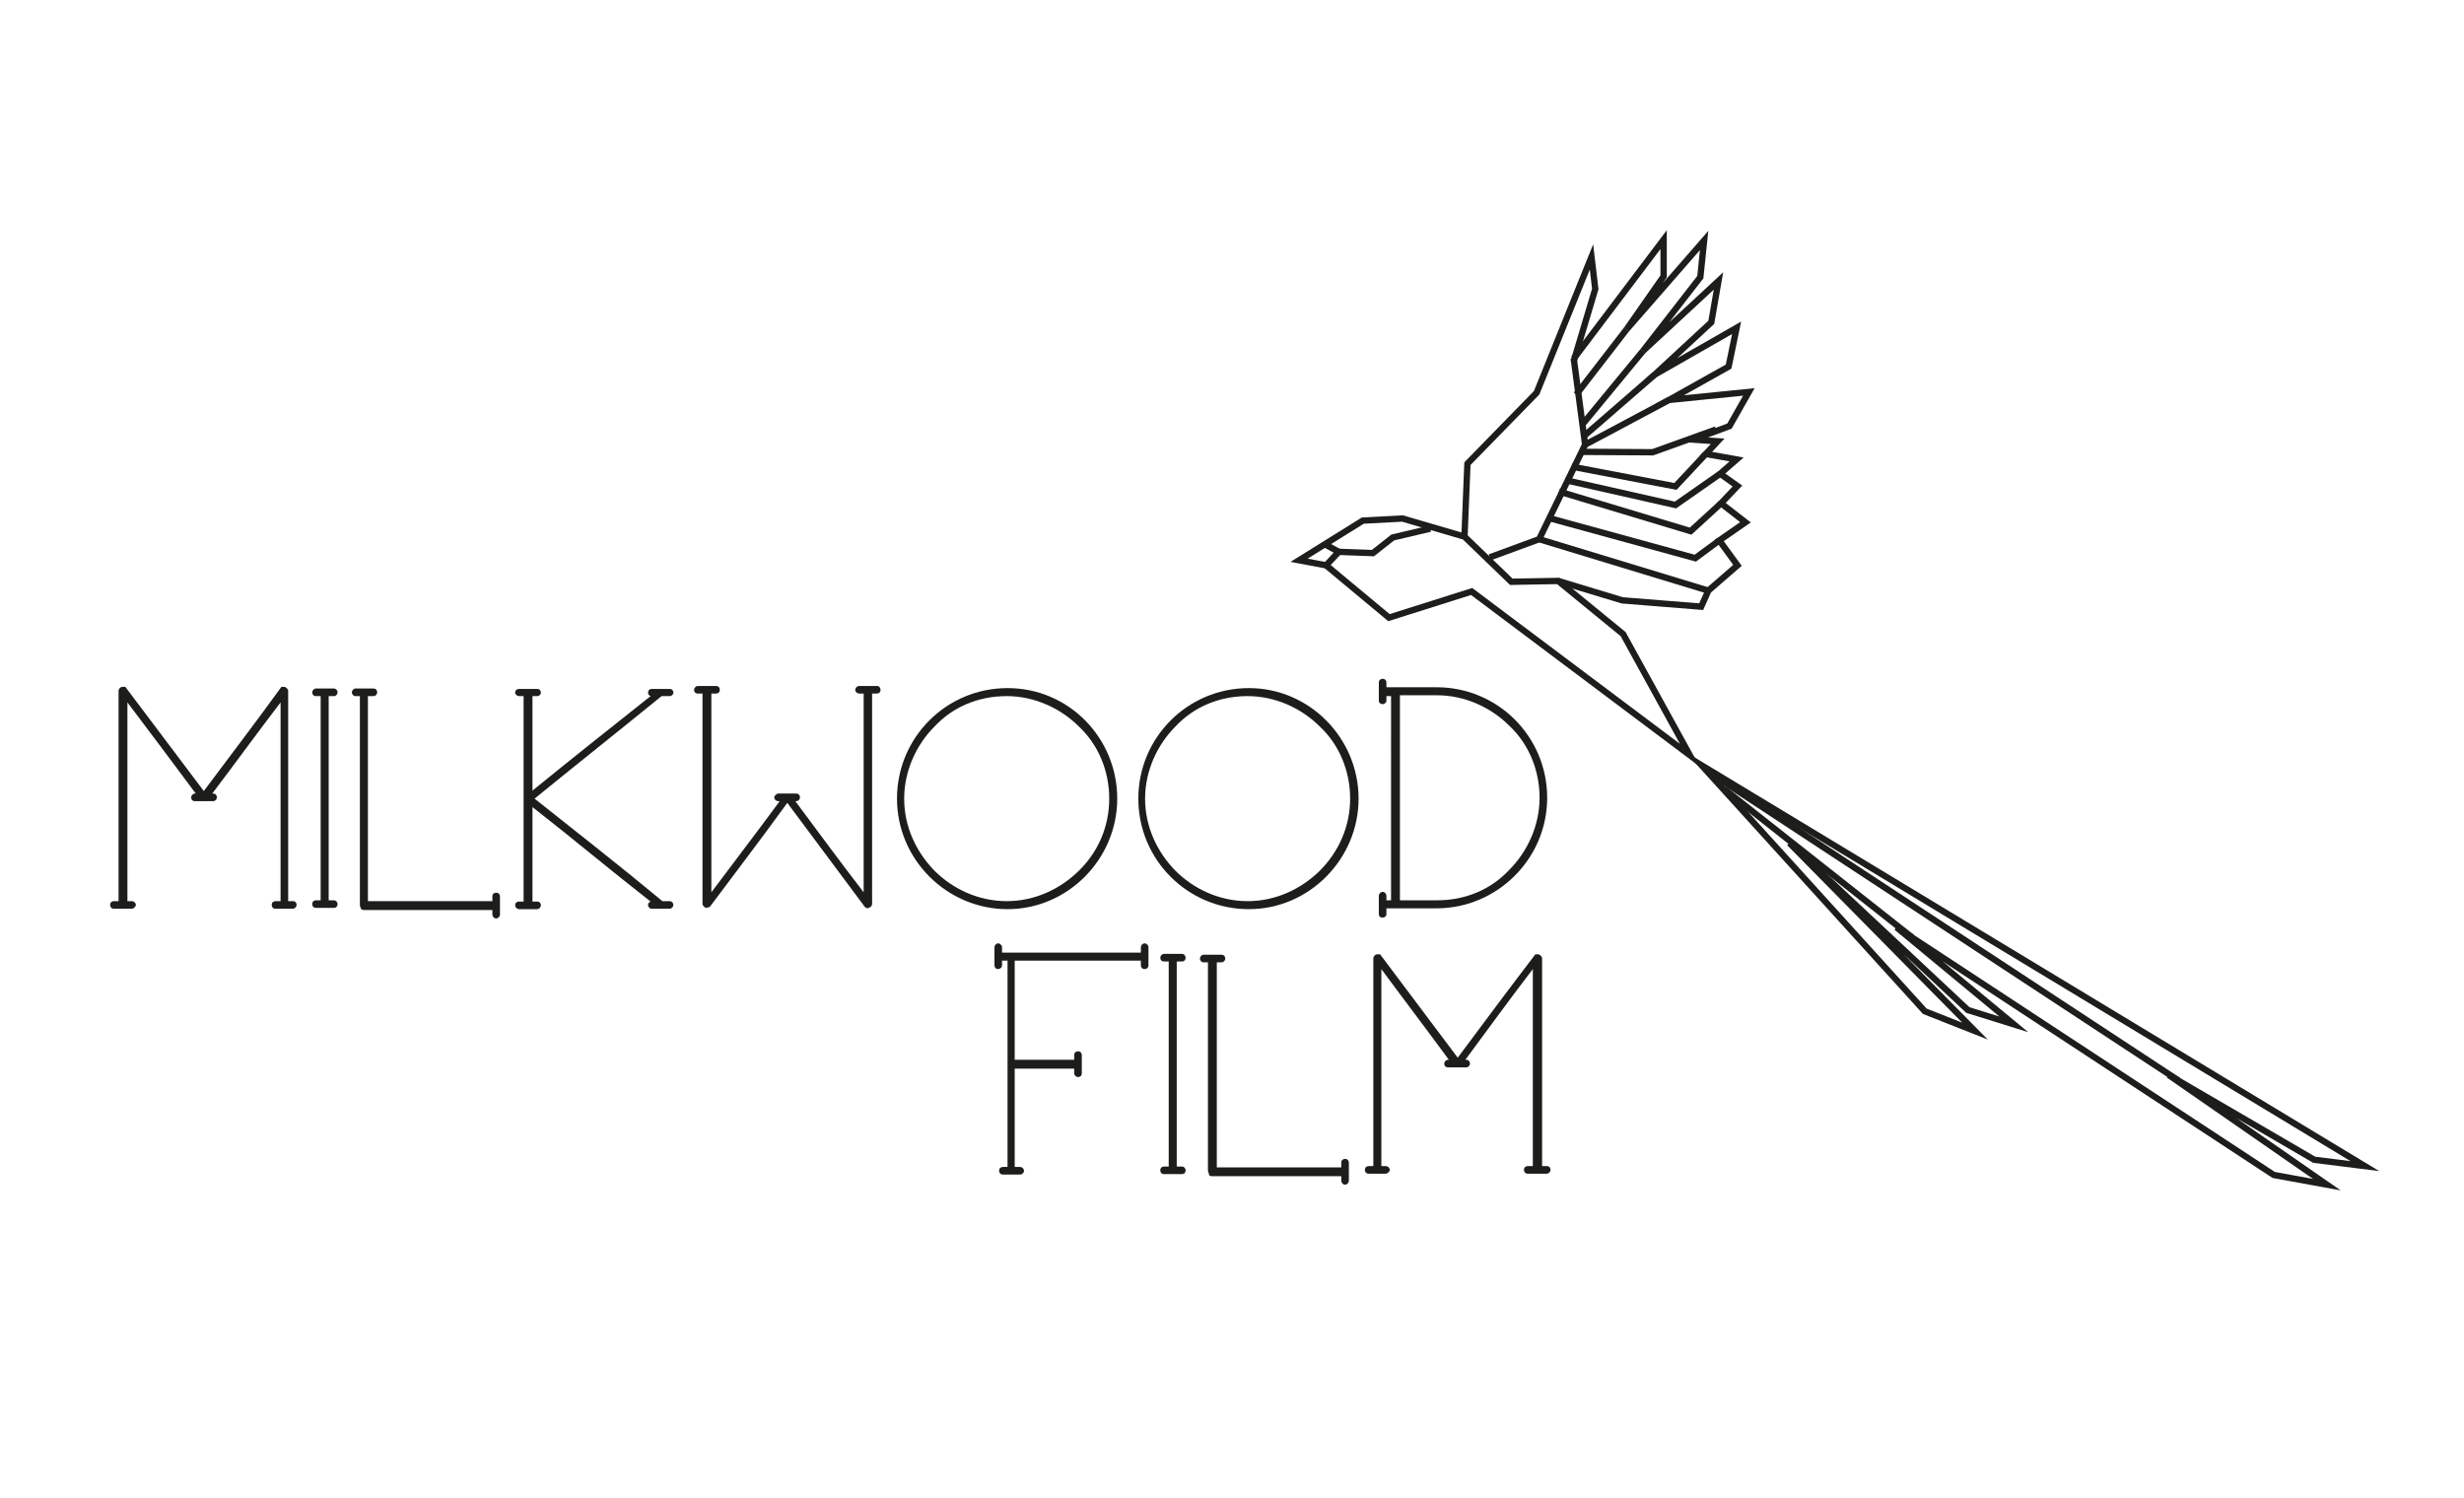 <?xml version="1.0" encoding="utf-8"?>
<!-- Generator: Adobe Illustrator 21.1.0, SVG Export Plug-In . SVG Version: 6.00 Build 0)  -->
<!DOCTYPE svg PUBLIC "-//W3C//DTD SVG 1.1//EN" "http://www.w3.org/Graphics/SVG/1.1/DTD/svg11.dtd">
<svg version="1.1" id="Ebene_1" xmlns="http://www.w3.org/2000/svg" xmlns:xlink="http://www.w3.org/1999/xlink" x="0px" y="0px"
	 viewBox="0 0 584 355" style="enable-background:new 0 0 584 355;" xml:space="preserve">
<style type="text/css">
	.st0{fill:none;stroke:#1D1D1B;stroke-width:1.5;stroke-miterlimit:10;}
	.st1{fill:#1D1D1B;}
</style>
<g>
	<g>
		<polyline class="st0" points="369.3,137.7 384.5,142.3 403.2,143.8 404.9,140 411.8,134 407.5,128.1 413.7,123.8 407.9,119.3 
			411.8,115.2 407.7,112.3 411.6,108.9 404.3,107.6 407.1,104.6 401.3,104.2 409.9,101 414.5,92.9 395.6,94.8 409.7,86.9 
			411.6,77.7 392.2,88.8 405.6,76.4 407.3,66.6 389.4,83.2 403,65.7 403.9,57 385.5,78.1 394.3,65.5 394.3,56.8 373,85 		"/>
		<polyline class="st0" points="347.1,127.2 347.8,109.9 364.2,93.1 377.2,60.9 378.1,68.5 373,85.6 		"/>
		<polyline class="st0" points="373,85 375.7,105.4 364.8,127.8 353.1,132.1 		"/>
		<line class="st0" x1="373.6" y1="93.5" x2="385.5" y2="78.1"/>
		<line class="st0" x1="375.3" y1="100.3" x2="389.4" y2="83.2"/>
		<line class="st0" x1="375.5" y1="103.3" x2="392.2" y2="88.8"/>
		<line class="st0" x1="375.7" y1="105.4" x2="395.6" y2="94.8"/>
		<polyline class="st0" points="374.6,107.1 391.7,107.2 406.7,101.8 		"/>
		<polyline class="st0" points="372.5,110.6 397.1,115.3 404.3,107.6 		"/>
		<polyline class="st0" points="371,113.8 397.1,119.7 407.7,112.3 		"/>
		<polyline class="st0" points="369.5,116.5 400.7,125.9 407.9,119.3 		"/>
		<polyline class="st0" points="366.8,122.7 401.8,132.3 407.5,128.1 		"/>
		<line class="st0" x1="364.8" y1="127.8" x2="404.9" y2="140"/>
		<polygon class="st0" points="329.2,146.4 348.8,140.2 400.5,179 384.7,150.3 369.3,137.7 358.2,137.9 347.1,127.2 332.4,122.9 
			323,123.4 307.9,132.8 314.3,134 		"/>
		<polyline class="st0" points="313.8,128.9 317.3,130.8 314.3,134 		"/>
		<polyline class="st0" points="339,125.3 330.1,127.4 325.4,131.1 317.3,130.8 		"/>
		<polygon class="st0" points="403.3,181.4 560.5,276.4 548.5,274.9 514,254.8 551.5,280.8 538.9,278.5 449.5,219.8 477.3,242.8 
			466.4,239.4 424.1,199.8 468.1,244.4 456.2,239.7 		"/>
		<line class="st0" x1="405.2" y1="183.1" x2="516.3" y2="256.1"/>
		<line class="st0" x1="408.6" y1="187" x2="453.2" y2="222.2"/>
	</g>
	<g>
		<path class="st1" d="M66.5,213.6v-47.1c-5.6,7.3-10.5,14.1-16.2,21.6h0.2c0.6,0,0.9,0.4,0.9,0.9s-0.4,0.9-0.9,0.9h-4.3
			c-0.6,0-0.9-0.4-0.9-0.9c0-0.4,0.4-0.9,0.9-0.9h0.2c-5.6-7.5-10.5-14.1-16.2-21.6v47.1h1.1c0.4,0,0.9,0.4,0.9,0.9
			c0,0.4-0.6,0.9-0.9,0.9h-4.3c-0.6,0-0.9-0.4-0.9-0.9c0-0.6,0.4-0.9,0.9-0.9h1.1v-49.9c0-0.4,0.4-0.8,0.8-0.9c0.2,0,0.6,0,0.8,0
			l18.6,24.7c6.2-8.3,12.4-16.4,18.4-24.7h0.8c0.4,0.2,0.8,0.6,0.8,0.9v49.9h1.1c0.6,0,0.9,0.4,0.9,0.9c0,0.4-0.4,0.9-0.9,0.9h-4.1
			c-0.6,0-0.9-0.4-0.9-0.9c0-0.6,0.4-0.9,0.9-0.9H66.5z"/>
		<path class="st1" d="M77.9,165v48.4h1.3c0.4,0,0.8,0.4,0.8,0.9c0,0.6-0.4,0.9-0.8,0.9h-4.3c-0.6,0-0.9-0.4-0.9-0.9
			c0-0.6,0.4-0.9,0.9-0.9h1.1V165h-1.1c-0.6,0-0.9-0.4-0.9-0.9c0-0.4,0.4-0.9,0.9-0.9h4.3c0.4,0,0.8,0.4,0.8,0.9s-0.4,0.9-0.8,0.9
			H77.9z"/>
		<path class="st1" d="M85.3,214.5V165h-1.1c-0.4,0-0.8-0.4-0.8-0.9c0-0.4,0.4-0.9,0.8-0.9h4.3c0.6,0,0.9,0.4,0.9,0.9
			S89,165,88.5,165h-1.3v48.6h29.5v-1.1c0-0.6,0.4-0.9,0.9-0.9c0.6,0,0.9,0.4,0.9,0.9v4.3c0,0.4-0.4,0.9-0.9,0.9
			c-0.6,0-0.9-0.6-0.9-0.9v-1.1H86.4c-0.2,0-0.4,0-0.8-0.2C85.5,215.1,85.3,214.9,85.3,214.5z"/>
		<path class="st1" d="M159.6,214.5c0,0.4-0.4,0.9-0.9,0.9h-4.3c-0.4,0-0.8-0.4-0.8-0.9c0-0.4,0.2-0.6,0.6-0.8
			c-9.6-7.5-18.4-14.9-28-22.4v22.4h1.1c0.6,0,0.9,0.4,0.9,0.9c0,0.4-0.4,0.9-0.9,0.9h-4.3c-0.4,0-0.9-0.4-0.9-0.9
			c0-0.6,0.4-0.9,0.9-0.9h1.1V165h-1.1c-0.4,0-0.9-0.4-0.9-0.8c0-0.6,0.4-0.9,0.9-0.9h4.3c0.6,0,0.9,0.4,0.9,0.9
			c0,0.4-0.4,0.8-0.9,0.8h-1.1v22.4c9.2-7.5,18.8-15.1,28-22.4c-0.4-0.2-0.6-0.4-0.6-0.8c0-0.6,0.4-0.9,0.8-0.9h4.3
			c0.6,0,0.9,0.4,0.9,0.9c0,0.4-0.4,0.8-0.9,0.8h-1.9c-10.2,8.3-19.9,16-30.1,24.3c10.2,8.1,20.3,16,30.3,24.3h1.7
			C159.2,213.6,159.6,214,159.6,214.5z"/>
		<path class="st1" d="M208.7,163.5c0,0.6-0.4,0.9-0.9,0.9h-1.1v49.9c0,0.4-0.4,0.8-0.8,0.9c-0.4,0.2-0.6,0-0.9-0.2l-18.4-24.7
			c-6,8.3-12.2,16.4-18.4,24.7c-0.2,0-0.8,0.2-0.9,0.2c-0.4-0.2-0.8-0.6-0.8-0.9v-49.9h-1.1c-0.6,0-0.9-0.4-0.9-0.9
			c0-0.4,0.4-0.9,0.9-0.9h4.3c0.6,0,0.9,0.4,0.9,0.9c0,0.6-0.4,0.9-0.9,0.9h-1.1v47.1c5.6-7.5,10.7-14.1,16.2-21.6h-0.4
			c-0.4,0-0.9-0.4-0.9-0.9c0-0.4,0.6-0.9,0.9-0.9h4.3c0.6,0,0.9,0.4,0.9,0.9s-0.4,0.9-0.9,0.9h-0.2c5.6,7.5,10.4,14.1,16.2,21.6
			v-47.1h-1.1c-0.4,0-0.9-0.4-0.9-0.9c0-0.4,0.4-0.9,0.9-0.9h4.3C208.4,162.6,208.7,163.1,208.7,163.5z"/>
		<path class="st1" d="M264.8,189.3c0,14.3-11.7,26.2-26,26.2s-26.2-11.7-26.2-26.2c0-14.5,11.7-26.2,26.2-26.2
			C253.4,163.1,264.8,175,264.8,189.3z M262.9,189.3c0-6.6-2.6-12.8-7.2-17.1c-4.3-4.3-10.5-7.2-17.1-7.2c-6.8,0-12.8,2.6-17.1,7.2
			c-4.3,4.3-7.2,10.5-7.2,17.1s2.8,12.6,7.2,17.1c4.3,4.3,10.4,7.2,17.1,7.2c6.6,0,12.6-2.8,17.1-7.2
			C260.3,201.9,262.9,195.9,262.9,189.3z"/>
		<path class="st1" d="M322,189.3c0,14.3-11.7,26.2-26,26.2c-14.5,0-26.2-11.7-26.2-26.2c0-14.5,11.7-26.2,26.2-26.2
			C310.4,163.1,322,175,322,189.3z M320,189.3c0-6.6-2.6-12.8-7.2-17.1c-4.3-4.3-10.5-7.2-17.1-7.2c-6.8,0-12.8,2.6-17.1,7.2
			c-4.3,4.3-7.2,10.5-7.2,17.1s2.8,12.6,7.2,17.1c4.3,4.3,10.4,7.2,17.1,7.2c6.6,0,12.6-2.8,17.1-7.2
			C317.3,201.9,320,195.9,320,189.3z"/>
		<path class="st1" d="M326.8,216.6v-4.3c0-0.4,0.4-0.9,0.9-0.9c0.6,0,0.9,0.6,0.9,0.9v1.1h1.1V165h-1.1v1.1c0,0.4-0.4,0.8-0.9,0.8
			c-0.6,0-0.9-0.4-0.9-0.8v-4.3c0-0.6,0.4-0.9,0.9-0.9c0.6,0,0.9,0.4,0.9,0.9v1.1h11.9c14.5,0,26.2,11.7,26.2,26.2
			s-11.9,26.2-26.2,26.2c-2.4,0-4.7,0-7,0c-1.1,0-3.6,0-4.9,0v1.3c0,0.6-0.4,0.9-0.9,0.9C327.1,217.5,326.8,217.2,326.8,216.6z
			 M331.8,213.4c2.6,0,5.8,0,8.8,0c6.8,0,12.8-2.6,17.1-7.2c4.3-4.3,7.2-10.5,7.2-17.1s-2.6-12.8-7.2-17.1
			c-4.3-4.3-10.5-7.2-17.1-7.2h-8.8V213.4z"/>
		<path class="st1" d="M237.5,224.5v1.3h32.9v-1.3c0-0.4,0.4-0.9,0.9-0.9c0.4,0,0.9,0.4,0.9,0.9v4.3c0,0.6-0.4,0.9-0.9,0.9
			c-0.6,0-0.9-0.4-0.9-0.9v-1.1h-29.9v23.5h14.1v-1.1c0-0.6,0.4-0.9,0.9-0.9c0.6,0,0.9,0.4,0.9,0.9v4.3c0,0.6-0.4,0.9-0.9,0.9
			c-0.4,0-0.9-0.4-0.9-0.9v-1.1h-14.1v23.3h1.3c0.4,0,0.9,0.4,0.9,0.9c0,0.6-0.6,0.9-0.9,0.9h-4.1c-0.6,0-0.9-0.4-0.9-0.9
			c0-0.6,0.4-0.9,0.9-0.9h1.1v-48.9h-1.3v1.1c0,0.6-0.6,0.9-0.9,0.9c-0.6,0-0.9-0.4-0.9-0.9v-4.3c0-0.4,0.4-0.9,0.9-0.9
			C237,223.6,237.5,224.1,237.5,224.5z"/>
		<path class="st1" d="M278.9,227.9v48.6h1.3c0.4,0,0.8,0.4,0.8,0.9c0,0.6-0.4,0.9-0.8,0.9h-4.3c-0.6,0-0.9-0.4-0.9-0.9
			c0-0.6,0.4-0.9,0.9-0.9h1.1v-48.6h-1.1c-0.6,0-0.9-0.4-0.9-0.9c0-0.4,0.4-0.9,0.9-0.9h4.3c0.4,0,0.8,0.4,0.8,0.9
			c0,0.6-0.4,0.9-0.8,0.9H278.9z"/>
		<path class="st1" d="M286.3,277.4v-49.3h-1.1c-0.4,0-0.8-0.4-0.8-0.9c0-0.4,0.4-0.9,0.8-0.9h4.3c0.6,0,0.9,0.4,0.9,0.9
			s-0.4,0.9-0.9,0.9h-1.1v48.6h29.5v-1.1c0-0.6,0.4-0.9,0.9-0.9c0.6,0,0.9,0.4,0.9,0.9v4.3c0,0.4-0.4,0.9-0.9,0.9
			c-0.6,0-0.9-0.6-0.9-0.9v-1.1h-30.5c-0.2,0-0.4,0-0.8-0.2C286.5,277.9,286.3,277.8,286.3,277.4z"/>
		<path class="st1" d="M363.3,276.4v-46.7c-5.6,7.3-10.5,14.1-16,21.5h0.2c0.6,0,0.9,0.4,0.9,0.9s-0.4,0.9-0.9,0.9h-4.3
			c-0.6,0-0.9-0.4-0.9-0.9c0-0.4,0.4-0.9,0.9-0.9h0.2c-5.5-7.5-10.4-13.9-16-21.5v46.7h1.1c0.4,0,0.9,0.4,0.9,0.9
			c0,0.4-0.6,0.9-0.9,0.9h-4.1c-0.6,0-0.9-0.4-0.9-0.9c0-0.6,0.4-0.9,0.9-0.9h1.1v-49.3c0-0.4,0.4-0.8,0.8-0.9c0.2,0,0.6,0,0.8,0
			l18.4,24.5c6.2-8.3,12.2-16.4,18.4-24.5h0.8c0.4,0.2,0.8,0.6,0.8,0.9v49.3h1.1c0.6,0,0.9,0.4,0.9,0.9c0,0.4-0.4,0.9-0.9,0.9h-4.5
			c-0.6,0-0.9-0.4-0.9-0.9c0-0.6,0.4-0.9,0.9-0.9H363.3z"/>
	</g>
</g>
</svg>
